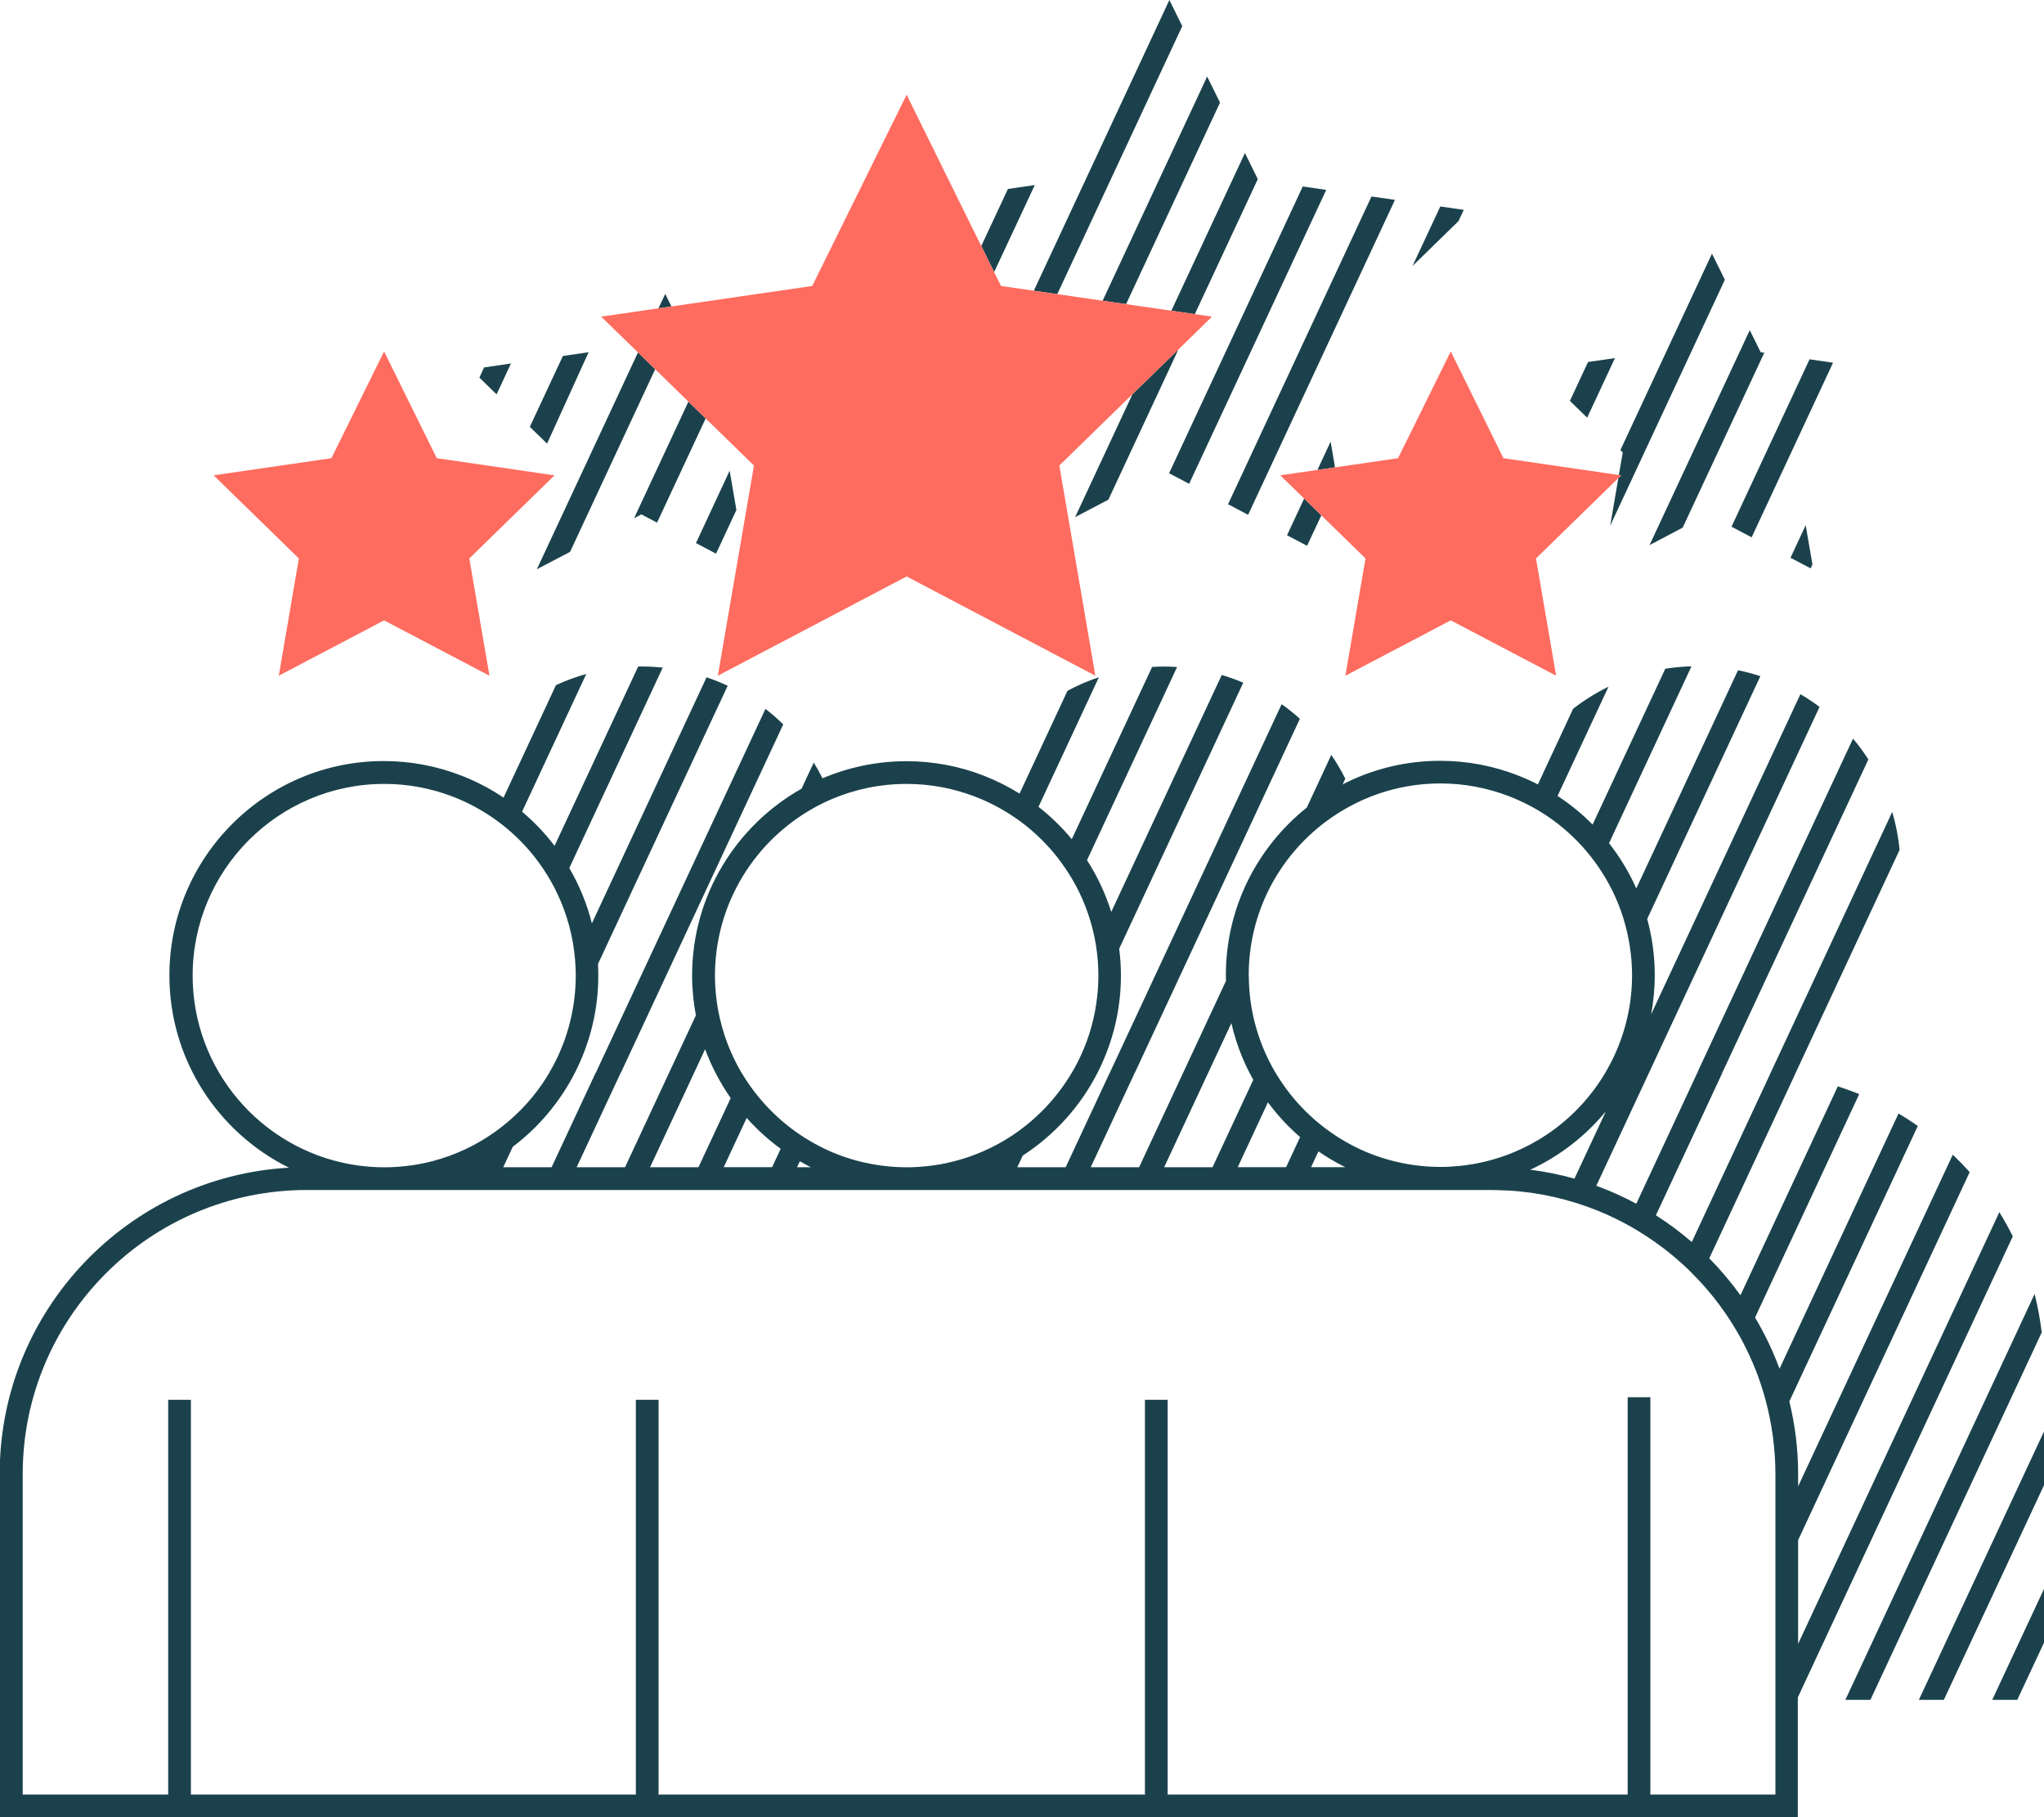 <?xml version="1.0" encoding="UTF-8"?>
<svg id="Layer_2" data-name="Layer 2" xmlns="http://www.w3.org/2000/svg" viewBox="0 0 270.02 240.02">
  <g id="Icons">
    <g>
      <g>
        <polygon points="77.76 46.52 74.36 47.02 69.99 56.38 72.27 58.59 77.76 46.52" fill="#1b424c" stroke-width="0"/>
        <polygon points="67.5 48.01 63.95 48.53 63.33 49.88 65.6 52.09 67.5 48.01" fill="#1b424c" stroke-width="0"/>
        <polygon points="87.88 38.82 86.99 40.72 88.7 40.48 87.88 38.82" fill="#1b424c" stroke-width="0"/>
        <polygon points="75.31 72.89 86.55 48.77 84.28 46.55 70.92 75.19 75.31 72.89" fill="#1b424c" stroke-width="0"/>
        <polygon points="222.29 69.69 233.07 46.59 232.59 46.52 231.15 43.61 217.91 72 222.29 69.69" fill="#1b424c" stroke-width="0"/>
        <polygon points="212.71 69.44 227.86 36.95 226.16 33.5 214.06 59.45 214.37 59.76 213.86 62.74 214.17 62.78 213.79 63.15 212.71 69.44" fill="#1b424c" stroke-width="0"/>
        <polygon points="213.34 47.3 209.79 47.81 207.39 52.95 209.67 55.17 213.34 47.3" fill="#1b424c" stroke-width="0"/>
        <path d="m146.62,141.67c.99.26,1.98.6,3.31,0l21.79-46.73c-.76-.69-1.57-1.33-2.41-1.93l-22.69,48.66Z" fill="#1b424c" stroke-width="0"/>
        <polygon points="193.37 27.72 190.27 27.27 186.6 35.13 192.67 29.21 193.37 27.72" fill="#1b424c" stroke-width="0"/>
        <polygon points="175.78 58.33 174.04 62.07 176.36 61.73 175.78 58.33" fill="#1b424c" stroke-width="0"/>
        <polygon points="174.55 68.07 172.28 65.85 170.02 70.7 172.67 72.09 174.55 68.07" fill="#1b424c" stroke-width="0"/>
        <polygon points="164.88 68 184.28 26.4 181.18 25.95 162.23 66.6 164.88 68" fill="#1b424c" stroke-width="0"/>
        <polygon points="157.09 63.9 175.2 25.08 172.1 24.63 154.44 62.51 157.09 63.9" fill="#1b424c" stroke-width="0"/>
        <polygon points="231.4 70.97 242.15 47.91 239.05 47.46 228.74 69.57 231.4 70.97" fill="#1b424c" stroke-width="0"/>
        <polygon points="142.03 68.3 146.42 66 155.67 46.16 149.6 52.07 142.03 68.3" fill="#1b424c" stroke-width="0"/>
        <polygon points="157.84 41.49 166.16 23.66 164.46 20.21 154.74 41.04 157.84 41.49" fill="#1b424c" stroke-width="0"/>
        <polygon points="148.76 40.17 161.17 13.55 159.47 10.11 145.66 39.72 148.76 40.17" fill="#1b424c" stroke-width="0"/>
        <polygon points="139.67 38.85 156.18 3.45 154.48 0 136.57 38.4 139.67 38.85" fill="#1b424c" stroke-width="0"/>
        <path d="m82.03,141.67l21.44-45.99c-.74-.73-1.53-1.41-2.35-2.05l-22.4,48.04c1.01.22,2.19.4,3.31,0Z" fill="#1b424c" stroke-width="0"/>
        <polygon points="136.7 24.44 133.15 24.96 129.63 32.49 131.33 35.94 136.7 24.44" fill="#1b424c" stroke-width="0"/>
        <polygon points="94.59 73.13 97.28 67.36 96.39 62.17 91.94 71.73 94.59 73.13" fill="#1b424c" stroke-width="0"/>
        <polygon points="84.72 67.94 86.8 69.03 93.22 55.27 90.94 53.05 83.77 68.44 84.72 67.94" fill="#1b424c" stroke-width="0"/>
        <polygon points="266.49 224.52 270.02 216.97 270.02 209.87 263.18 224.52 266.49 224.52" fill="#1b424c" stroke-width="0"/>
        <polygon points="253.49 224.52 256.79 224.52 270.02 196.17 270.02 189.07 253.49 224.52" fill="#1b424c" stroke-width="0"/>
        <path d="m268.78,170.91l-25,53.61h3.31l22.63-48.53c-.21-1.73-.52-3.42-.94-5.08Z" fill="#1b424c" stroke-width="0"/>
        <path d="m264.13,160.09l-26.59,57.03v-13.7l22.66-48.6c-.71-.8-1.46-1.57-2.23-2.31l-20.43,43.81v-1.63c0-3.3-.41-6.51-1.16-9.59l16.97-36.38c-.83-.58-1.67-1.13-2.55-1.64l-15.72,33.71c-.87-2.37-1.96-4.63-3.23-6.77l13.76-29.51c-.93-.37-1.87-.72-2.83-1.02l-12.86,27.59c-1.25-1.73-2.62-3.36-4.12-4.88l11.22-24.06c-1.04-.16-2.09-.27-3.15-.35l-10.38,22.26c-1.49-1.29-3.07-2.47-4.74-3.53l8.79-18.84h-3.31l-8.07,17.31c-1.69-.91-3.46-1.71-5.28-2.37l29.49-63.25c-.81-.61-1.65-1.17-2.53-1.68l-19.72,42.28c.31-1.67.48-3.39.48-5.15,0-2.57-.35-5.07-1-7.44l14.95-32.07c-.96-.31-1.94-.58-2.95-.78l-13.44,28.82c-.95-2.15-2.17-4.15-3.6-5.98l10.89-23.36c-1.17.03-2.33.14-3.46.32l-9.6,20.58c-1.4-1.42-2.95-2.68-4.63-3.78l6.73-14.43c-1.66.81-3.22,1.79-4.67,2.91l-4.66,10c-.87-.45-1.77-.85-2.69-1.21-3.17-1.23-6.61-1.91-10.21-1.91-4.41,0-8.59,1.01-12.31,2.82-.2.1-.39.2-.58.3l.35-.76c-.55-1.09-1.16-2.14-1.85-3.14l-3.24,6.96c-6.51,5.19-10.69,13.18-10.69,22.14,0,.25.01.5.02.74l-5.65,12.12c.98.33,2.14.28,3.31,0l3.05-6.53c.35,1.54.83,3.03,1.42,4.46.29.71.61,1.4.96,2.07.17.32.34.64.51.96l-5.38,11.54h-6.39l5.83-12.5h-3.31l-5.83,12.5h-6.39l5.83-12.5h-3.31l-5.83,12.5h-6.39l.72-1.54c4.19-2.71,7.61-6.49,9.89-10.96.21-.41.41-.83.6-1.26,1.59-3.53,2.48-7.44,2.48-11.56,0-1.2-.08-2.38-.23-3.54l16.39-35.14c-.92-.39-1.87-.73-2.84-1.02l-14.6,31.3c-.76-2.44-1.85-4.73-3.2-6.84l11.9-25.51c-.58-.04-1.17-.06-1.76-.06-.52,0-1.03.02-1.54.05l-10.61,22.75c-1.31-1.58-2.78-3.01-4.4-4.27l7.98-17.12c-1.44.48-2.83,1.08-4.15,1.79l-6.33,13.58c-1.49-.93-3.08-1.72-4.73-2.37-3.17-1.23-6.61-1.91-10.21-1.91-3.93,0-7.68.81-11.09,2.26-.36-.71-.74-1.4-1.16-2.08l-1.61,3.45c-8.62,4.86-14.46,14.1-14.46,24.68,0,1.8.18,3.55.5,5.26l-3.53,7.56c.91.51,2.11.35,3.31,0l1.44-3.09c.19.51.4,1.02.61,1.52.23.53.48,1.06.75,1.57.6,1.17,1.27,2.3,2.02,3.37l-4.26,9.13h-6.39l5.83-12.5h-3.31l-5.83,12.5h-6.39l5.83-12.5h-3.31l-5.83,12.5h-6.39l1.26-2.7c3.43-2.59,6.25-5.94,8.22-9.8.21-.41.41-.83.6-1.26,1.59-3.53,2.48-7.44,2.48-11.56,0-.51-.02-1.02-.04-1.53l17.13-36.74c-.9-.43-1.83-.8-2.79-1.12l-15.15,32.5c-.65-2.6-1.67-5.05-2.98-7.31l12.34-26.47c-.94-.1-1.89-.15-2.85-.15-.13,0-.26,0-.39,0l-11.05,23.69c-1.26-1.66-2.7-3.17-4.29-4.51l8.48-18.19c-1.38.39-2.72.88-4,1.47l-6.93,14.86c-1.6-1.08-3.31-1.99-5.12-2.73,0,0-.23-.09-.49-.19-3.17-1.23-6.61-1.91-10.21-1.91-15.62,0-28.32,12.7-28.32,28.32,0,11.12,6.44,20.76,15.79,25.39-21.27,1.2-38.21,18.88-38.21,40.44v45.34h237.54v-15.81l28.4-60.9c-.55-1.11-1.15-2.18-1.8-3.23Zm-29.59,64.44v12.5h-16.52v-52.48h-3v52.48h-60.77v-52.14h-3v52.14h-64.25v-52.14h-3v52.14H25.22v-52.14h-3v52.14H3v-42.34c0-20.68,16.83-37.51,37.51-37.51h156.51c.19,0,.37.01.56.01,1.09.02,2.16.07,3.23.18,2.01.2,3.98.57,5.89,1.08.98.26,1.94.56,2.89.9,1.83.65,3.6,1.44,5.29,2.36.89.48,1.74,1,2.59,1.55,1.66,1.08,3.24,2.29,4.7,3.62.79.71,1.54,1.46,2.27,2.24,1.48,1.58,2.82,3.29,4.01,5.11.66,1.02,1.28,2.06,1.84,3.14,1.23,2.34,2.21,4.83,2.92,7.44.44,1.61.77,3.27,1,4.96.21,1.61.33,3.25.33,4.92v29.84ZM59.71,105.18c.15.06.3.12.46.18,1.81.73,3.52,1.66,5.1,2.77.84.59,1.65,1.23,2.41,1.92,1.58,1.42,2.97,3.03,4.15,4.81.68,1.02,1.29,2.09,1.81,3.21,1.27,2.68,2.08,5.62,2.33,8.71.06.69.09,1.38.09,2.08,0,2.38-.34,4.67-.95,6.86-.35,1.25-.8,2.46-1.33,3.63-.37.82-.79,1.61-1.24,2.38-.27.46-.56.92-.86,1.36-1.7,2.5-3.84,4.67-6.3,6.42-2.44,1.74-5.2,3.05-8.18,3.84-1.18.31-2.39.54-3.62.67-.93.1-1.87.16-2.82.16-1.2,0-2.37-.09-3.52-.25-.32-.04-.64-.1-.95-.15-11.83-2.12-20.84-12.48-20.84-24.92,0-13.96,11.36-25.32,25.32-25.32,3.16,0,6.18.59,8.97,1.65Zm38.24,36.49c-.52-.88-.99-1.8-1.4-2.74-.62-1.42-1.11-2.91-1.46-4.45-.41-1.81-.64-3.69-.64-5.62,0-.04,0-.08,0-.12.04-7.67,3.5-14.55,8.94-19.17,1.47-1.25,3.08-2.33,4.81-3.23.55-.28,1.1-.55,1.67-.79,3.04-1.29,6.38-2.01,9.89-2.01,3.16,0,6.18.59,8.97,1.65,1.66.63,3.23,1.43,4.7,2.37.86.55,1.69,1.15,2.47,1.8,1.6,1.33,3.04,2.85,4.28,4.54.7.96,1.34,1.96,1.91,3.01,1.31,2.44,2.23,5.11,2.69,7.94.21,1.31.32,2.65.32,4.01,0,.92-.05,1.82-.15,2.71-.29,2.74-1.03,5.36-2.13,7.77-.37.8-.77,1.58-1.22,2.33-1,1.69-2.19,3.26-3.54,4.67-1.56,1.63-3.33,3.06-5.28,4.23-2.38,1.43-5.02,2.48-7.82,3.07-1.15.24-2.33.4-3.53.48-.55.04-1.09.06-1.65.06-1.56,0-3.09-.15-4.57-.42-1.01-.19-2-.42-2.97-.73-1.87-.58-3.64-1.38-5.29-2.36-.87-.52-1.72-1.08-2.52-1.7-1.63-1.25-3.1-2.69-4.39-4.29-.72-.9-1.39-1.85-1.98-2.84-.03-.05-.06-.11-.1-.17Zm7.72,11.72c.47.27.95.53,1.44.78h-1.81l.36-.78Zm59.29-24.59c0-8.26,3.97-15.6,10.11-20.22,1.26-.95,2.61-1.78,4.04-2.49,3.37-1.67,7.17-2.61,11.17-2.61,3.16,0,6.18.59,8.97,1.65.91.35,1.8.75,2.66,1.19.9.46,1.76.98,2.59,1.54,1.67,1.14,3.19,2.47,4.54,3.96.75.83,1.44,1.71,2.08,2.63,1.4,2.03,2.52,4.27,3.28,6.67.5,1.57.85,3.2,1.04,4.88.1.92.16,1.85.16,2.8,0,3.74-.82,7.29-2.28,10.49-.37.82-.79,1.61-1.24,2.38-1.94,3.28-4.6,6.09-7.76,8.2-1.38.92-2.85,1.71-4.41,2.35-2.26.93-4.69,1.55-7.22,1.79-.79.07-1.59.12-2.4.12-.32,0-.63-.01-.95-.02-2.06-.08-4.05-.4-5.95-.94-.97-.28-1.93-.6-2.85-.99-1.8-.76-3.5-1.72-5.06-2.85-.84-.61-1.64-1.26-2.39-1.96-1.57-1.45-2.94-3.1-4.1-4.9-.17-.26-.33-.52-.49-.78-.64-1.08-1.2-2.21-1.68-3.39-1.02-2.53-1.66-5.25-1.81-8.11-.02-.45-.04-.91-.04-1.37Zm9.22,23.28c1.12.78,2.3,1.47,3.52,2.08h-4.5l.97-2.08Zm33.81,3.6c-1.89-.53-3.84-.93-5.83-1.18,3.88-1.8,7.29-4.45,9.98-7.71l-4.15,8.89Zm-40.49-10.08c1.24,1.68,2.67,3.22,4.25,4.59l-1.85,3.97h-6.39l3.99-8.56Zm-68.86,2.06c1.35,1.51,2.85,2.88,4.49,4.07l-1.13,2.43h-6.39l3.03-6.5Z" fill="#1b424c" stroke-width="0"/>
        <path d="m237.01,142.14l13.93-29.88c-.16-1.73-.49-3.4-.97-5.02l-16.11,34.56c.14.94,1.75,1.31,3.15.35Z" fill="#1b424c" stroke-width="0"/>
        <path d="m227.53,141.67l19.29-41.36c-.62-.96-1.29-1.88-2.03-2.75l-20.57,44.11s2,.32,3.31,0Z" fill="#1b424c" stroke-width="0"/>
        <polygon points="248.13 48.78 248.12 48.81 248.15 48.78 248.13 48.78" fill="#1b424c" stroke-width="0"/>
        <polygon points="239.19 75.07 239.43 74.55 238.54 69.37 236.53 73.67 239.19 75.07" fill="#1b424c" stroke-width="0"/>
      </g>
      <g>
        <polygon points="154.74 41.04 148.76 40.17 145.66 39.72 139.67 38.85 136.57 38.4 132.24 37.77 131.33 35.94 129.63 32.49 126.39 25.94 119.77 12.51 107.3 37.77 88.7 40.48 86.99 40.72 80.14 41.72 80.13 41.72 79.42 41.82 79.87 42.26 79.88 42.27 84.28 46.55 86.55 48.77 90.94 53.05 93.22 55.27 96.9 58.86 99.6 61.49 97.94 71.16 97.35 74.58 94.83 89.25 119.77 76.14 144.7 89.25 141.19 68.75 139.94 61.49 149.6 52.07 155.67 46.16 160.11 41.82 157.84 41.49 154.74 41.04" fill="#fe6c5f" stroke-width="0"/>
        <polygon points="214.17 62.78 213.86 62.74 198.61 60.52 191.65 46.42 184.69 60.52 176.36 61.73 174.04 62.07 169.13 62.78 172.28 65.85 174.55 68.07 178.03 71.46 180.39 73.76 177.73 89.25 191.65 81.94 205.57 89.25 202.91 73.76 213.79 63.15 214.17 62.78" fill="#fe6c5f" stroke-width="0"/>
        <polygon points="57.7 60.52 50.74 46.42 43.78 60.52 28.22 62.78 39.48 73.76 36.83 89.25 50.74 81.94 64.66 89.25 62 73.76 72.88 63.15 73.26 62.78 72.95 62.74 57.7 60.52" fill="#fe6c5f" stroke-width="0"/>
      </g>
    </g>
  </g>
</svg>